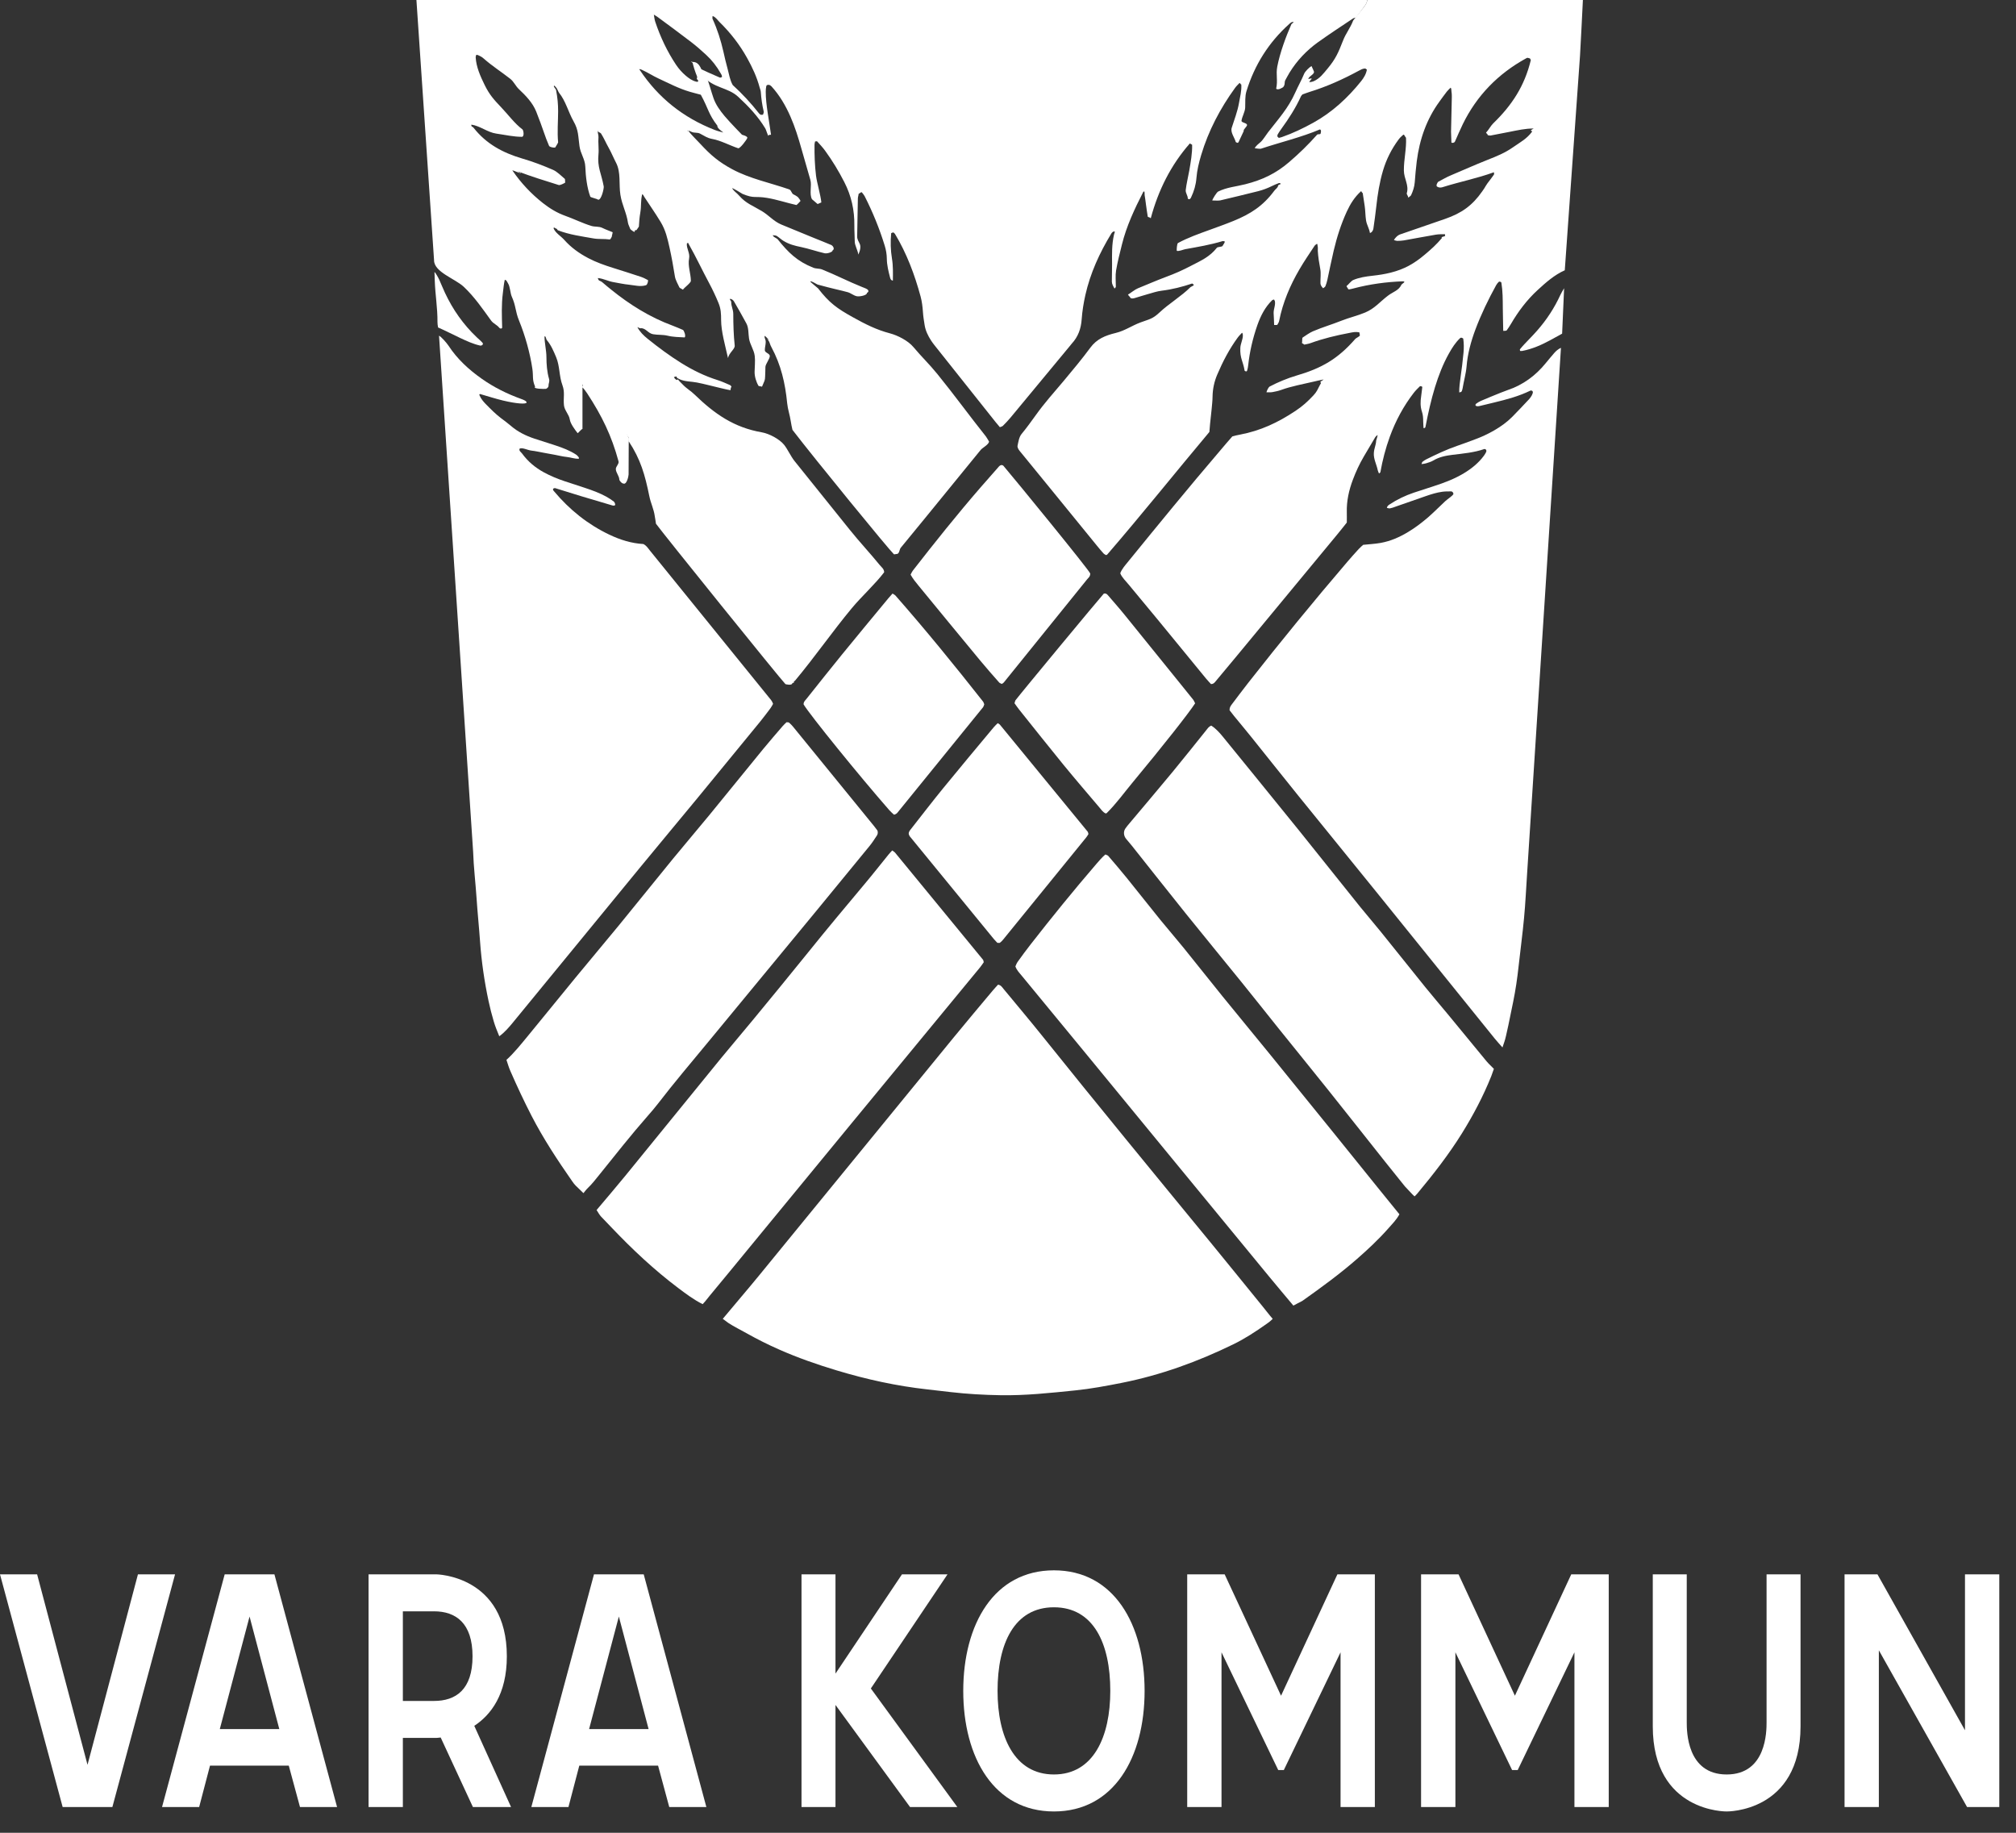 <svg width="66" height="60" viewBox="0 0 66 60" fill="none" xmlns="http://www.w3.org/2000/svg">
<rect x="0" y="0" width="66" height="60" fill="#333333" stroke="none"/>
<path d="M2.051 59.157L0 51.539H1.215L2.865 57.775L4.516 51.539H5.731L3.679 59.157H2.051Z" fill="white"/>
<path d="M7.196 56.605H9.144L8.17 52.921L7.196 56.605ZM8.984 51.539L11.035 59.157H9.821L9.454 57.802H6.875L6.52 59.157H5.305L7.356 51.539H8.984Z" fill="white"/>
<path d="M14.209 55.684C14.92 55.684 15.47 55.316 15.47 54.223C15.47 53.132 14.92 52.75 14.209 52.75H13.189V55.684H14.209ZM15.482 59.157L14.427 56.881C14.335 56.894 14.278 56.894 14.278 56.894H13.189V59.157H12.066V51.539H14.278C14.278 51.539 16.593 51.566 16.593 54.223C16.593 55.473 16.066 56.144 15.527 56.499L16.731 59.157H15.482Z" fill="white"/>
<path d="M19.286 56.605H21.234L20.26 52.921L19.286 56.605ZM21.074 51.539L23.125 59.157H21.91L21.544 57.802H18.965L18.61 59.157H17.395L19.446 51.539H21.074Z" fill="white"/>
<path d="M29.793 59.157L27.352 55.815V59.157H26.24V51.539H27.352V54.789L29.529 51.539H31.02L28.51 55.276L31.341 59.157H29.793Z" fill="white"/>
<path d="M32.658 55.355C32.658 56.855 33.209 58.091 34.504 58.091C35.799 58.091 36.349 56.855 36.349 55.355C36.349 53.802 35.799 52.618 34.504 52.618C33.209 52.618 32.658 53.802 32.658 55.355ZM37.472 55.355C37.472 57.539 36.463 59.302 34.504 59.302C32.544 59.302 31.535 57.539 31.535 55.355C31.535 53.171 32.544 51.408 34.504 51.408C36.463 51.408 37.472 53.171 37.472 55.355Z" fill="white"/>
<path d="M41.847 57.946L39.99 54.092V59.157H38.867V51.539H40.093L41.939 55.513L43.784 51.539H45.01V59.157H43.887V54.092L42.03 57.946H41.847Z" fill="white"/>
<path d="M49.503 57.946L47.647 54.092V59.157H46.523V51.539H47.75L49.595 55.513L51.44 51.539H52.667V59.157H51.544V54.092L49.687 57.946H49.503Z" fill="white"/>
<path d="M54.109 56.513V51.54H55.221V56.381C55.221 56.67 55.221 58.091 56.528 58.091C57.834 58.091 57.834 56.67 57.834 56.381V51.54H58.946V56.513C58.946 59.341 56.528 59.302 56.528 59.302C56.528 59.302 54.109 59.341 54.109 56.513Z" fill="white"/>
<path d="M64.33 51.539H65.453V59.157H64.398L61.51 54.026V59.157H60.387V51.539H61.464L64.33 56.644V51.539Z" fill="white"/>
<path fill-rule="evenodd" clip-rule="evenodd" d="M22.943 3.101C22.799 3.061 22.717 3.044 22.589 3.006C22.212 2.895 21.91 2.732 21.555 2.568C21.378 2.487 21.207 2.373 21.029 2.293C21.013 2.286 20.959 2.257 20.93 2.265C20.939 2.298 20.93 2.265 20.947 2.293C21.552 3.204 22.371 3.853 23.393 4.252C23.483 4.288 23.578 4.31 23.672 4.337C23.712 4.349 23.459 4.198 23.488 4.118C23.19 3.734 23.192 3.553 22.943 3.101ZM13.633 0C16.132 0 18.632 0 21.131 0C21.167 0.101 21.22 0.164 21.285 0.249C21.327 0.306 21.361 0.368 21.399 0.428C21.416 0.523 21.421 0.623 21.452 0.714C21.619 1.211 21.841 1.683 22.133 2.121C22.222 2.253 22.327 2.372 22.448 2.475C22.55 2.562 22.66 2.641 22.794 2.674C22.918 2.706 22.826 2.568 22.809 2.597C22.822 2.531 22.833 2.528 22.809 2.474C22.78 2.407 22.672 2.106 22.677 2.029C22.926 2.015 22.983 2.36 23.029 2.445C23.109 2.495 23.137 2.533 23.154 2.578C23.238 2.806 23.277 2.975 23.356 3.205C23.432 3.428 23.569 3.615 23.718 3.795C23.906 4.019 24.293 4.412 24.293 4.412C24.293 4.412 24.483 4.458 24.465 4.517C24.447 4.576 24.215 4.884 24.163 4.852C23.896 4.764 23.596 4.599 23.318 4.549C23.147 4.518 23.071 4.452 22.918 4.374C22.831 4.33 22.74 4.358 22.65 4.321C22.605 4.302 22.579 4.284 22.531 4.279C22.499 4.276 22.539 4.266 22.499 4.276C22.513 4.318 22.511 4.253 22.531 4.279C22.651 4.433 22.792 4.564 22.924 4.707C23.266 5.077 23.531 5.304 23.977 5.543C24.548 5.85 25.221 5.986 25.834 6.199C25.915 6.227 25.907 6.339 25.987 6.369C26.021 6.382 26.093 6.428 26.121 6.451C26.133 6.46 26.206 6.56 26.207 6.579C26.207 6.583 26.083 6.714 26.073 6.712C25.752 6.64 25.443 6.534 25.116 6.479C24.694 6.409 24.707 6.511 24.309 6.348C24.296 6.343 23.992 6.149 23.967 6.161C24.049 6.287 24.106 6.298 24.201 6.408C24.419 6.66 24.659 6.74 24.944 6.912C25.174 7.051 25.327 7.244 25.575 7.349C25.924 7.497 26.289 7.639 26.638 7.786C26.829 7.867 27.032 7.94 27.222 8.024C27.254 8.038 27.346 8.147 27.257 8.198C27.263 8.25 27.083 8.311 26.992 8.29C26.742 8.233 26.487 8.143 26.236 8.09C26.005 8.042 25.842 8.002 25.642 7.881C25.58 7.844 25.486 7.756 25.422 7.72C25.405 7.71 25.325 7.7 25.302 7.701C25.283 7.702 25.302 7.701 25.315 7.729C25.329 7.762 25.439 7.806 25.46 7.834C25.807 8.269 26.1 8.556 26.628 8.765C26.719 8.801 26.825 8.786 26.915 8.822C27.347 8.994 27.786 9.221 28.217 9.393C28.262 9.411 28.349 9.442 28.39 9.469C28.403 9.477 28.478 9.538 28.382 9.59C28.392 9.666 28.141 9.719 28.045 9.697C27.938 9.672 27.854 9.593 27.748 9.564C27.505 9.497 27.279 9.457 26.769 9.316C26.736 9.308 26.544 9.176 26.527 9.218C26.536 9.241 26.767 9.422 26.782 9.44C27.15 9.916 27.396 10.094 27.93 10.39C28.327 10.611 28.696 10.798 29.136 10.913C29.394 10.981 29.731 11.156 29.902 11.36C30.176 11.687 30.418 11.913 30.687 12.244C31.233 12.915 31.736 13.611 32.276 14.287C32.297 14.314 32.369 14.434 32.381 14.459C32.354 14.567 32.166 14.655 32.105 14.73C31.497 15.477 30.887 16.224 30.278 16.97C30.015 17.291 29.753 17.611 29.489 17.932C29.443 17.988 29.45 18.108 29.375 18.134C29.364 18.129 29.274 18.154 29.266 18.146C29.097 17.988 26.696 15.052 25.944 14.073C25.925 13.987 25.902 13.891 25.887 13.784C25.857 13.579 25.792 13.409 25.771 13.204C25.706 12.539 25.569 11.948 25.255 11.365C25.18 11.227 25.214 11.186 25.092 11.079C25.269 11.226 25.064 10.996 25.03 10.996C25.027 11.093 25.069 11.103 25.068 11.198C25.067 11.296 25.039 11.367 25.039 11.465C25.039 11.55 25.202 11.57 25.202 11.655C25.202 11.752 25.058 11.919 25.058 12.016C25.058 12.113 25.052 12.223 25.049 12.32C25.044 12.469 25.03 12.455 24.947 12.659C24.927 12.649 24.839 12.642 24.834 12.634C24.755 12.503 24.703 12.326 24.704 12.177C24.706 12.008 24.729 11.823 24.709 11.655C24.685 11.45 24.555 11.288 24.522 11.084C24.495 10.914 24.515 10.729 24.431 10.581C24.283 10.315 24.185 10.13 24.03 9.868C24.005 9.826 23.956 9.788 23.905 9.782C23.87 9.8 23.939 9.847 23.939 9.887C23.938 10.033 24.005 10.131 24.006 10.276C24.007 10.617 24.016 10.973 24.053 11.312C24.066 11.428 23.87 11.543 23.833 11.721C23.739 11.297 23.61 10.858 23.608 10.481C23.607 10.258 23.602 10.11 23.517 9.906C23.434 9.704 23.329 9.48 23.226 9.288C22.989 8.848 22.797 8.43 22.55 7.995C22.532 7.964 22.534 7.93 22.487 7.97C22.469 8.139 22.595 8.284 22.56 8.461C22.512 8.703 22.615 8.95 22.618 9.193C22.618 9.263 22.399 9.416 22.359 9.483C22.341 9.469 22.253 9.429 22.244 9.412C22.197 9.312 22.113 9.164 22.096 9.055C22.044 8.731 21.99 8.426 21.919 8.105C21.852 7.804 21.79 7.535 21.632 7.273C21.436 6.95 21.299 6.763 21.093 6.446C21.076 6.421 21.065 6.378 21.024 6.356C20.967 6.603 21.002 6.725 20.962 6.964C20.935 7.119 20.925 7.258 20.916 7.415C20.916 7.427 20.85 7.508 20.847 7.52C20.84 7.545 20.77 7.529 20.78 7.558C20.81 7.653 20.639 7.509 20.636 7.501C20.622 7.455 20.566 7.349 20.56 7.301C20.51 6.953 20.367 6.727 20.311 6.379C20.255 6.031 20.334 5.642 20.167 5.325C20.077 5.152 20.023 5.01 19.928 4.84C19.838 4.681 19.776 4.529 19.679 4.374C19.661 4.345 19.593 4.325 19.567 4.3C19.549 4.326 19.576 4.235 19.571 4.256C19.553 4.326 19.599 4.416 19.593 4.488C19.577 4.658 19.61 4.88 19.593 5.049C19.549 5.477 19.69 5.684 19.765 6.104C19.776 6.163 19.689 6.558 19.58 6.538C19.557 6.509 19.335 6.466 19.325 6.437C19.215 6.139 19.175 5.776 19.162 5.458C19.152 5.202 19.005 5.037 18.971 4.783C18.925 4.451 18.943 4.263 18.779 3.975C18.604 3.667 18.523 3.309 18.3 3.034C18.278 3.006 18.234 2.885 18.205 2.863C18.174 2.84 18.161 2.781 18.131 2.819C18.131 2.852 18.198 2.914 18.205 2.949C18.251 3.189 18.272 3.399 18.272 3.642C18.271 3.983 18.239 4.319 18.272 4.659C18.274 4.677 18.185 4.812 18.176 4.83C18.109 4.841 17.992 4.812 17.975 4.774C17.834 4.455 17.786 4.235 17.554 3.652C17.438 3.363 17.214 3.132 16.989 2.92C16.874 2.811 16.827 2.676 16.702 2.578C16.404 2.345 16.116 2.164 15.831 1.913C15.788 1.874 15.733 1.841 15.678 1.817C15.653 1.807 15.595 1.778 15.588 1.807C15.583 1.831 15.571 1.854 15.573 1.878C15.591 2.195 15.727 2.498 15.869 2.787C16.021 3.096 16.167 3.261 16.405 3.51C16.625 3.739 16.849 4.047 17.105 4.237C17.136 4.261 17.173 4.463 17.091 4.479C16.809 4.479 16.539 4.415 16.249 4.374C15.959 4.333 15.722 4.122 15.432 4.08C15.421 4.158 15.469 4.137 15.505 4.184C15.914 4.706 16.456 5.002 17.104 5.192C17.456 5.295 17.773 5.416 18.109 5.562C18.243 5.621 18.378 5.761 18.492 5.857C18.503 5.866 18.498 5.962 18.502 5.98C18.452 6.009 18.336 6.071 18.291 6.057C17.836 5.915 17.4 5.78 16.953 5.611C16.898 5.591 17.064 5.663 17.004 5.659C16.977 5.658 17.045 5.642 17.056 5.667C17.071 5.7 16.756 5.552 16.776 5.581C17.053 5.987 17.386 6.342 17.773 6.647C17.995 6.821 18.234 6.969 18.502 7.064C18.789 7.166 19.071 7.308 19.363 7.397C19.48 7.432 19.609 7.406 19.72 7.461C19.828 7.515 19.944 7.554 20.056 7.602C20.064 7.605 20.025 7.736 20.03 7.747C20.009 7.782 19.988 7.843 19.956 7.839C19.787 7.814 19.595 7.836 19.427 7.805C19.03 7.734 18.645 7.685 18.265 7.539C18.243 7.531 18.239 7.484 18.217 7.488C18.198 7.492 18.135 7.419 18.121 7.47C18.182 7.628 18.359 7.725 18.473 7.853C18.694 8.102 18.961 8.294 19.256 8.449C19.516 8.586 19.792 8.683 20.073 8.771C20.376 8.866 20.679 8.962 20.98 9.062C21.061 9.089 21.137 9.129 21.211 9.169C21.225 9.176 21.208 9.302 21.153 9.336C20.965 9.397 20.776 9.339 20.598 9.321C20.416 9.303 20.262 9.267 20.081 9.236C19.904 9.205 19.765 9.122 19.571 9.102C19.603 9.22 19.64 9.172 19.722 9.244C19.814 9.325 19.909 9.401 20.004 9.478C20.615 9.973 21.276 10.386 22.018 10.66C22.133 10.702 22.244 10.753 22.357 10.8C22.392 10.814 22.461 10.995 22.416 11.046C22.255 11.038 22.029 11.033 21.861 10.991C21.695 10.951 21.551 10.97 21.383 10.942C21.216 10.914 21.153 10.747 20.981 10.742C20.976 10.772 20.86 10.697 20.868 10.712C20.949 10.865 21.07 10.985 21.205 11.093C21.557 11.376 21.919 11.645 22.304 11.885C22.679 12.118 23.072 12.312 23.495 12.444C23.634 12.488 23.768 12.55 23.902 12.608C23.921 12.616 23.97 12.671 23.931 12.685C23.922 12.691 23.921 12.774 23.913 12.773C23.793 12.755 23.668 12.721 23.549 12.694C23.311 12.64 23.058 12.569 22.819 12.523C22.625 12.485 22.433 12.497 22.254 12.418C22.198 12.394 22.143 12.342 22.176 12.393C22.227 12.468 22.107 12.452 22.062 12.342C22.048 12.355 22.143 12.312 22.148 12.329C22.18 12.436 22.274 12.506 22.349 12.586C22.474 12.72 22.611 12.791 22.742 12.919C23.398 13.554 24.032 13.996 24.944 14.154C25.182 14.196 25.52 14.374 25.671 14.563C25.785 14.706 25.892 14.943 26.006 15.086C26.638 15.876 27.181 16.549 27.815 17.338C28.136 17.738 28.478 18.101 28.801 18.498C28.854 18.563 28.948 18.627 28.945 18.735C28.658 19.116 28.2 19.532 27.889 19.907C27.235 20.696 26.688 21.491 26.032 22.278C26.024 22.286 25.992 22.311 25.981 22.315C26.038 22.343 25.953 22.357 25.942 22.36C25.937 22.453 25.72 22.403 25.713 22.395C25.545 22.226 21.692 17.448 21.475 17.145C21.472 17.096 21.445 16.964 21.437 16.904C21.405 16.664 21.307 16.483 21.258 16.245C21.115 15.543 20.974 15.04 20.582 14.446C20.575 14.436 20.594 14.335 20.584 14.333C20.563 14.327 20.584 14.333 20.518 14.208C20.511 14.209 20.584 14.324 20.584 14.333C20.578 14.77 20.585 15.095 20.579 15.532C20.578 15.603 20.514 15.853 20.429 15.833C20.356 15.838 20.277 15.732 20.276 15.701C20.271 15.579 20.166 15.479 20.161 15.358C20.157 15.274 20.272 15.186 20.25 15.105C20.022 14.262 19.705 13.615 19.229 12.887C19.196 12.837 19.115 12.723 19.069 12.684C19.058 12.675 19.103 12.584 19.069 12.589C19.069 13.072 19.069 13.559 19.069 14.043C19.037 14.043 18.918 14.19 18.91 14.18C18.825 14.072 18.674 13.87 18.655 13.736C18.63 13.568 18.48 13.437 18.463 13.267C18.437 13.012 18.501 12.848 18.412 12.608C18.302 12.312 18.33 11.988 18.208 11.696C18.128 11.504 18.039 11.292 17.902 11.134C17.877 11.106 17.869 10.985 17.826 11.015C17.826 11.227 17.889 11.474 17.889 11.693C17.889 11.923 17.909 12.178 17.975 12.406C18.001 12.497 17.954 12.546 17.956 12.643C17.956 12.663 17.933 12.7 17.879 12.729C17.812 12.738 17.432 12.732 17.519 12.659C17.416 12.422 17.466 12.329 17.429 12.076C17.356 11.57 17.191 10.98 16.996 10.505C16.862 10.178 16.898 10.028 16.753 9.706C16.708 9.607 16.697 9.38 16.638 9.288C16.618 9.256 16.572 9.143 16.524 9.165C16.495 9.286 16.48 9.461 16.463 9.592C16.413 9.979 16.43 10.344 16.44 10.729C16.412 10.783 16.356 10.743 16.348 10.733C16.265 10.627 16.155 10.6 16.076 10.492C15.797 10.106 15.531 9.717 15.183 9.389C14.899 9.122 14.203 8.906 14.21 8.515" fill="white"/>
<path fill-rule="evenodd" clip-rule="evenodd" d="M44.749 2.278C44.723 2.262 44.704 2.241 44.685 2.242C44.611 2.246 44.547 2.282 44.482 2.317C43.967 2.596 43.435 2.836 42.874 3.009C42.793 3.034 42.713 3.066 42.64 3.092C42.619 3.117 42.599 3.133 42.59 3.155C42.419 3.533 42.195 3.879 41.952 4.214C41.909 4.272 41.869 4.334 41.832 4.396C41.82 4.415 41.814 4.444 41.819 4.464C41.824 4.482 41.848 4.495 41.866 4.514C41.899 4.505 41.934 4.499 41.968 4.487C42.326 4.362 42.666 4.199 42.997 4.016C43.614 3.674 44.12 3.206 44.558 2.661C44.65 2.546 44.725 2.423 44.749 2.278ZM51.228 8.848C50.888 9 50.613 9.243 50.344 9.491C49.99 9.815 49.705 10.194 49.464 10.607C49.421 10.68 49.373 10.751 49.323 10.819C49.316 10.829 49.242 10.832 49.213 10.832C49.21 10.588 49.2 10.329 49.199 10.086C49.197 9.805 49.198 9.534 49.153 9.258C49.151 9.248 49.143 9.233 49.135 9.23C49.114 9.224 49.081 9.213 49.071 9.223C49.036 9.256 49.005 9.294 48.982 9.335C48.723 9.805 48.49 10.287 48.301 10.79C48.156 11.179 48.047 11.579 48.013 11.992C47.992 12.236 47.923 12.468 47.884 12.707C47.878 12.742 47.865 12.791 47.846 12.821C47.839 12.832 47.804 12.84 47.772 12.847C47.77 12.684 47.794 12.506 47.816 12.35C47.854 12.085 47.887 11.819 47.912 11.553C47.927 11.396 47.926 11.237 47.904 11.085C47.868 11.057 47.83 11.041 47.801 11.069C47.649 11.213 47.538 11.388 47.437 11.569C47.239 11.921 47.095 12.296 46.977 12.68C46.849 13.099 46.755 13.526 46.671 13.956C46.665 13.986 46.661 14.02 46.604 14.015C46.6 13.944 46.594 13.872 46.593 13.799C46.592 13.689 46.587 13.581 46.551 13.475C46.495 13.31 46.5 13.14 46.526 12.97C46.54 12.874 46.551 12.778 46.562 12.682C46.564 12.672 46.556 12.653 46.549 12.652C46.527 12.646 46.494 12.636 46.484 12.646C46.415 12.714 46.344 12.783 46.285 12.859C45.947 13.296 45.689 13.778 45.5 14.296C45.362 14.674 45.262 15.062 45.191 15.458C45.189 15.472 45.166 15.482 45.146 15.501C45.131 15.462 45.113 15.431 45.106 15.398C45.067 15.204 44.963 15.023 44.977 14.829C44.989 14.659 45.044 14.59 45.054 14.42C45.054 14.402 45.109 14.269 45.096 14.24C45.068 14.268 45.038 14.288 45.021 14.316C44.896 14.524 44.773 14.735 44.649 14.945C44.507 15.187 44.389 15.441 44.291 15.703C44.161 16.048 44.082 16.402 44.092 16.772C44.095 16.881 44.092 16.991 44.092 17.107C43.987 17.239 43.882 17.373 43.773 17.504C42.662 18.848 41.55 20.192 40.438 21.536C40.22 21.799 40 22.061 39.782 22.323C39.75 22.362 39.715 22.394 39.646 22.395C39.597 22.34 39.537 22.28 39.484 22.215C38.95 21.564 38.417 20.913 37.883 20.262C37.572 19.885 37.259 19.511 36.949 19.135C36.864 19.032 36.726 18.9 36.675 18.767C36.726 18.629 36.827 18.518 36.917 18.406C37.918 17.176 38.905 15.968 39.936 14.762C40.054 14.624 40.227 14.416 40.344 14.287C40.428 14.262 40.515 14.243 40.587 14.23C41.271 14.101 41.837 13.833 42.412 13.451C42.646 13.295 42.806 13.15 42.999 12.944C43.116 12.819 43.136 12.747 43.216 12.596C43.238 12.553 43.257 12.56 43.229 12.507C43.197 12.504 43.36 12.418 43.326 12.424C43.218 12.444 43.11 12.469 43.004 12.494C42.647 12.579 42.285 12.641 41.938 12.767C41.847 12.8 41.75 12.819 41.654 12.837C41.609 12.846 41.51 12.844 41.461 12.842C41.478 12.777 41.529 12.674 41.569 12.653C41.83 12.515 42.155 12.38 42.438 12.297C43.272 12.055 43.805 11.745 44.371 11.094C44.395 11.067 44.503 11.018 44.518 10.986C44.526 10.968 44.503 10.913 44.501 10.879C44.357 10.856 44.299 10.876 44.156 10.903C43.735 10.983 43.32 11.082 42.916 11.229C42.849 11.254 42.776 11.266 42.704 11.281C42.696 11.283 42.681 11.271 42.675 11.262C42.669 11.254 42.618 11.235 42.623 11.227C42.639 11.196 42.621 11.067 42.648 11.049C42.739 10.989 42.88 10.889 42.98 10.847C43.294 10.712 43.6 10.625 43.918 10.498C44.167 10.399 44.442 10.336 44.69 10.232C45.007 10.099 45.164 9.89 45.437 9.681C45.594 9.56 45.796 9.509 45.877 9.326C45.89 9.295 45.973 9.258 45.978 9.225C45.961 9.218 45.949 9.209 45.939 9.209C45.387 9.228 44.843 9.302 44.309 9.443C44.263 9.456 44.215 9.466 44.167 9.474C44.157 9.476 44.135 9.467 44.135 9.461C44.133 9.442 44.073 9.372 44.084 9.364C44.142 9.32 44.235 9.195 44.301 9.168C44.492 9.085 44.716 9.051 44.926 9.028C45.132 9.005 45.325 8.977 45.526 8.926C45.973 8.814 46.293 8.633 46.643 8.337C46.867 8.148 47.022 8.011 47.211 7.786C47.14 7.759 47.311 7.742 47.314 7.72C47.295 7.709 47.319 7.667 47.3 7.667C47.202 7.669 47.103 7.666 47.007 7.682C46.657 7.741 46.309 7.808 45.96 7.87C45.888 7.882 45.814 7.884 45.741 7.886C45.725 7.886 45.65 7.868 45.635 7.856C45.676 7.784 45.758 7.702 45.826 7.678C46.311 7.51 46.828 7.334 47.313 7.165C47.85 6.978 48.201 6.73 48.525 6.265C48.651 6.086 48.575 6.181 48.698 5.999C48.709 5.982 48.916 5.722 48.921 5.689C48.884 5.689 48.933 5.63 48.902 5.641C48.362 5.838 47.796 5.949 47.248 6.121C47.191 6.14 47.129 6.154 47.062 6.116C46.987 6.094 47.063 5.962 47.09 5.948C47.219 5.88 47.363 5.796 47.498 5.74C47.904 5.57 48.276 5.401 48.685 5.239C48.993 5.117 49.262 5.011 49.533 4.821C49.775 4.652 49.985 4.546 50.159 4.308C50.169 4.294 50.079 4.273 50.14 4.251C50.138 4.243 50.219 4.208 50.208 4.208C49.937 4.204 49.674 4.267 49.411 4.318C49.207 4.357 49.003 4.399 48.799 4.437C48.77 4.442 48.736 4.429 48.703 4.424C48.715 4.392 48.638 4.354 48.653 4.339C48.73 4.261 48.804 4.118 48.883 4.041C49.506 3.438 49.91 2.81 50.114 1.976C50.122 1.944 50.093 1.944 50.089 1.913C50.001 1.894 50.02 1.878 49.958 1.912C49.043 2.416 48.346 3.129 47.888 4.067C47.797 4.253 47.718 4.444 47.633 4.633C47.617 4.67 47.555 4.691 47.517 4.668C47.517 4.548 47.503 4.429 47.504 4.308C47.509 3.918 47.526 3.556 47.53 3.167C47.53 3.095 47.528 3.055 47.517 2.983C47.515 2.968 47.518 2.889 47.49 2.871C47.45 2.912 47.403 2.951 47.366 2.999C47.284 3.104 47.206 3.214 47.127 3.322C46.7 3.907 46.473 4.568 46.382 5.279C46.353 5.508 46.334 5.739 46.316 5.969C46.304 6.117 46.259 6.255 46.197 6.388C46.184 6.417 46.146 6.435 46.103 6.472C46.102 6.407 46.043 6.365 46.056 6.322C46.134 6.061 45.961 5.849 45.96 5.581C45.958 5.215 46.05 4.862 46.03 4.51C45.981 4.457 45.973 4.383 45.933 4.417C45.877 4.463 45.825 4.515 45.782 4.574C45.556 4.88 45.386 5.216 45.278 5.581C45.163 5.968 45.1 6.363 45.057 6.762C45.03 7.004 44.997 7.245 44.962 7.485C44.956 7.53 44.92 7.611 44.849 7.628C44.826 7.477 44.746 7.367 44.722 7.216C44.698 7.072 44.7 6.885 44.677 6.741C44.654 6.587 44.633 6.466 44.613 6.322C44.563 6.289 44.576 6.243 44.55 6.267C44.348 6.451 44.206 6.677 44.093 6.923C43.904 7.333 43.768 7.762 43.664 8.2C43.588 8.519 43.525 8.842 43.455 9.162C43.439 9.233 43.419 9.303 43.391 9.37C43.379 9.398 43.342 9.415 43.316 9.437C43.263 9.38 43.23 9.33 43.229 9.272C43.225 9.114 43.252 8.953 43.222 8.8C43.185 8.607 43.154 8.408 43.142 8.214C43.139 8.154 43.152 8.114 43.136 8.055C43.131 8.037 43.138 8 43.116 7.98C43.09 8.001 43.055 8.018 43.036 8.047C42.869 8.301 42.696 8.552 42.543 8.815C42.234 9.344 41.996 9.902 41.877 10.506C41.869 10.551 41.839 10.593 41.816 10.635C41.812 10.641 41.733 10.637 41.713 10.64C41.713 10.507 41.699 10.382 41.696 10.25C41.693 10.107 41.768 9.982 41.734 9.844C41.713 9.837 41.72 9.803 41.709 9.806C41.687 9.811 41.661 9.816 41.646 9.83C41.413 10.058 41.272 10.34 41.165 10.64C41.016 11.066 40.913 11.504 40.864 11.953C40.857 12.012 40.848 12.073 40.829 12.13C40.814 12.176 40.777 12.158 40.747 12.138C40.698 11.828 40.589 11.732 40.606 11.387C40.612 11.254 40.687 11.12 40.689 10.986C40.689 10.974 40.69 10.913 40.662 10.893C40.615 10.945 40.562 10.994 40.52 11.052C40.245 11.427 40.031 11.838 39.85 12.264C39.754 12.489 39.702 12.726 39.697 12.973C39.696 13.119 39.678 13.264 39.665 13.41C39.65 13.567 39.631 13.724 39.615 13.881C39.607 13.965 39.601 14.05 39.593 14.141C38.472 15.476 37.385 16.838 36.245 18.158C36.238 18.166 36.222 18.166 36.204 18.171C36.178 18.154 36.145 18.138 36.122 18.112C36.049 18.031 35.978 17.946 35.909 17.861C35.424 17.266 34.939 16.669 34.453 16.074C34.114 15.658 33.773 15.243 33.435 14.827C33.382 14.761 33.317 14.701 33.31 14.606C33.338 14.473 33.359 14.309 33.446 14.205C33.587 14.037 33.778 13.775 33.905 13.597C34.211 13.17 34.487 12.871 34.824 12.469C35.09 12.151 35.448 11.721 35.692 11.387C35.906 11.095 36.183 10.983 36.534 10.898C36.83 10.825 37.052 10.662 37.339 10.555C37.638 10.444 37.73 10.446 37.964 10.226C38.257 9.949 38.689 9.688 38.972 9.402C38.986 9.388 39.089 9.348 39.083 9.328C39.079 9.311 39.052 9.299 39.03 9.281C38.709 9.389 38.379 9.474 38.037 9.516C37.881 9.534 37.728 9.587 37.575 9.63C37.434 9.669 37.294 9.715 37.154 9.756C37.107 9.769 37.058 9.781 37.009 9.756C37.017 9.738 36.916 9.651 36.93 9.643C37.014 9.594 37.159 9.476 37.249 9.44C37.555 9.316 37.846 9.188 38.155 9.072C38.488 8.948 38.695 8.856 39.01 8.692C39.342 8.521 39.61 8.401 39.84 8.109C39.863 8.081 40.001 8.084 40.022 8.054C40.045 8.02 40.117 7.909 40.094 7.904C40.071 7.899 40.044 7.888 40.023 7.894C39.625 8.015 39.215 8.083 38.806 8.157C38.734 8.17 38.598 8.234 38.525 8.211C38.518 8.169 38.533 7.974 38.564 7.957C38.887 7.781 39.253 7.652 39.598 7.527C39.861 7.43 40.116 7.341 40.376 7.235C40.946 7.003 41.353 6.738 41.716 6.247C41.767 6.178 41.833 6.156 41.844 6.069C41.845 6.059 41.942 6.021 41.935 6.017C41.916 6.005 41.889 5.987 41.873 5.992C41.793 6.022 41.714 6.054 41.638 6.092C41.495 6.162 41.346 6.219 41.192 6.258C40.777 6.363 40.361 6.462 39.945 6.561C39.9 6.572 39.737 6.563 39.687 6.563C39.703 6.499 39.836 6.293 39.878 6.272C40.164 6.129 40.463 6.11 40.772 6.031C41.326 5.89 41.766 5.682 42.201 5.309C42.545 5.013 42.82 4.746 43.12 4.409C43.143 4.383 43.223 4.409 43.233 4.375C43.246 4.331 43.265 4.252 43.211 4.237C42.593 4.498 41.925 4.654 41.276 4.87C41.258 4.876 41.1 4.858 41.078 4.853C41.108 4.779 41.215 4.698 41.27 4.65C41.352 4.577 41.446 4.418 41.512 4.333C41.856 3.889 42.176 3.543 42.405 3.028C42.499 2.817 42.611 2.62 42.699 2.407C42.723 2.349 42.87 2.186 42.941 2.166C42.947 2.201 43.029 2.339 43.018 2.369C42.985 2.46 42.867 2.488 42.831 2.579C42.818 2.611 43.056 2.49 42.867 2.667C42.862 2.703 43.004 2.483 42.867 2.667C42.838 2.706 42.962 2.679 43.005 2.66C43.212 2.568 43.323 2.411 43.465 2.242C43.725 1.93 43.816 1.72 43.963 1.342C44.063 1.081 44.201 0.932 44.301 0.67C44.388 0.555 44.567 0.342 44.655 0.226C44.706 0.158 44.752 0.087 44.764 -2.28882e-05C47.116 -2.28882e-05 49.468 -2.28882e-05 51.821 -2.28882e-05C51.79 0.606 51.762 1.213 51.727 1.818M51.477 5.671C51.475 5.695 51.473 5.719 51.471 5.744L51.477 5.671Z" fill="white"/>
<path fill-rule="evenodd" clip-rule="evenodd" d="M23.328 0.523C23.328 0.559 23.317 0.596 23.329 0.622C23.487 0.966 23.599 1.323 23.683 1.691C23.726 1.88 23.768 2.069 23.821 2.256C23.869 2.43 23.892 2.613 23.988 2.784C24.297 3.065 24.586 3.377 24.849 3.712C24.864 3.731 24.884 3.749 24.906 3.756C24.926 3.763 24.951 3.755 24.979 3.754C24.988 3.72 25.01 3.683 25.003 3.652C24.952 3.44 24.922 3.225 24.907 3.007C24.904 2.96 24.883 2.914 24.87 2.867C24.779 2.525 24.631 2.206 24.459 1.898C24.215 1.461 23.917 1.076 23.558 0.724C23.489 0.657 23.434 0.56 23.328 0.523ZM44.763 4.00543e-05C44.752 0.087 44.706 0.158 44.655 0.226C44.567 0.342 44.48 0.458 44.393 0.574C44.358 0.585 44.319 0.588 44.29 0.608C43.904 0.867 43.515 1.119 43.138 1.39C42.769 1.657 42.459 1.985 42.219 2.374C42.169 2.457 42.123 2.543 42.077 2.628C42.042 2.693 42.081 2.776 42.005 2.856C41.986 2.866 41.946 2.892 41.901 2.91C41.861 2.927 41.794 2.931 41.78 2.901C41.84 2.624 41.764 2.446 41.817 2.172C41.903 1.73 42.095 1.205 42.278 0.791C42.281 0.785 42.322 0.758 42.355 0.724C42.286 0.705 42.244 0.753 42.2 0.792C41.531 1.394 41.071 2.129 40.807 2.985C40.753 3.158 40.773 3.337 40.765 3.522C40.759 3.667 40.665 3.809 40.644 3.953C40.635 4.013 40.8 4.019 40.823 4.079C40.851 4.132 40.69 4.236 40.718 4.289C40.658 4.418 40.602 4.539 40.545 4.659C40.54 4.668 40.524 4.671 40.513 4.677C40.494 4.667 40.461 4.661 40.456 4.647C40.412 4.492 40.276 4.335 40.325 4.181C40.407 3.925 40.516 3.641 40.561 3.378C40.598 3.164 40.651 2.982 40.638 2.768C40.604 2.754 40.61 2.727 40.581 2.715C40.534 2.766 40.478 2.815 40.436 2.874C39.947 3.55 39.562 4.278 39.323 5.079C39.25 5.324 39.189 5.571 39.169 5.827C39.152 6.047 39.091 6.258 38.996 6.457C38.978 6.492 38.959 6.548 38.886 6.505C38.891 6.401 38.806 6.323 38.819 6.215C38.843 6.009 38.898 5.791 38.934 5.587C38.982 5.31 39.035 5.013 39.028 4.739C39.001 4.723 38.981 4.712 38.953 4.696C38.332 5.404 37.922 6.222 37.673 7.148C37.641 7.102 37.579 7.116 37.575 7.089C37.555 6.957 37.533 6.829 37.517 6.696C37.503 6.576 37.491 6.506 37.473 6.386C37.471 6.374 37.477 6.275 37.458 6.265C37.447 6.272 37.431 6.275 37.427 6.285C37.144 6.838 36.88 7.398 36.73 8.005C36.66 8.287 36.586 8.57 36.538 8.857C36.511 9.023 36.531 9.196 36.53 9.366C36.53 9.378 36.532 9.393 36.526 9.402C36.516 9.418 36.501 9.431 36.487 9.446C36.443 9.365 36.401 9.302 36.4 9.218C36.399 9.024 36.409 8.842 36.407 8.648C36.404 8.32 36.396 8.002 36.471 7.678C36.474 7.663 36.503 7.594 36.494 7.577C36.434 7.572 36.404 7.612 36.378 7.653C35.996 8.281 35.694 8.943 35.532 9.662C35.474 9.922 35.431 10.187 35.412 10.454C35.392 10.753 35.297 11.025 35.088 11.249C35.063 11.276 35.042 11.306 35.019 11.334C34.373 12.114 33.728 12.893 33.082 13.672C33.004 13.765 32.919 13.854 32.833 13.94C32.81 13.963 32.771 13.969 32.734 13.985C32.684 13.925 32.636 13.871 32.591 13.814C31.923 12.974 31.255 12.134 30.588 11.295C30.55 11.247 30.514 11.197 30.481 11.147C30.381 10.992 30.301 10.828 30.271 10.645C30.248 10.501 30.224 10.357 30.215 10.212C30.203 10.041 30.183 9.872 30.139 9.708C29.944 8.99 29.685 8.297 29.299 7.656C29.286 7.636 29.263 7.623 29.245 7.607C29.224 7.615 29.202 7.622 29.176 7.631C29.149 7.909 29.155 8.188 29.201 8.465C29.241 8.705 29.234 8.944 29.231 9.187C29.162 9.176 29.147 9.12 29.137 9.079C29.086 8.879 29.035 8.679 29.033 8.47C29.031 8.323 29.007 8.18 28.963 8.039C28.791 7.48 28.571 6.941 28.305 6.419C28.283 6.377 28.249 6.34 28.219 6.302C28.198 6.275 28.177 6.308 28.108 6.349C28.108 6.403 28.086 6.436 28.085 6.496C28.077 6.909 28.07 7.322 28.062 7.736C28.06 7.834 28.103 7.891 28.146 7.983C28.186 8.069 28.164 8.198 28.101 8.334C28.072 8.164 27.984 8.04 27.983 7.904C27.982 7.733 27.968 7.56 27.97 7.39C27.977 6.88 27.872 6.412 27.641 5.961C27.458 5.603 27.25 5.259 27.013 4.934C26.934 4.826 26.842 4.728 26.752 4.629C26.743 4.619 26.711 4.63 26.684 4.631C26.678 4.664 26.666 4.698 26.666 4.733C26.662 5.073 26.674 5.413 26.715 5.752C26.741 5.969 26.871 6.409 26.889 6.627L26.767 6.68L26.583 6.522C26.487 6.351 26.584 6.072 26.529 5.886C26.43 5.55 26.334 5.212 26.239 4.875C26.137 4.513 26.027 4.155 25.875 3.811C25.718 3.454 25.523 3.12 25.259 2.83C25.236 2.804 25.202 2.789 25.189 2.78C25.128 2.769 25.093 2.785 25.086 2.823C25.074 2.881 25.069 2.942 25.069 3.002C25.066 3.415 25.189 4.004 25.242 4.412C25.195 4.411 25.157 4.415 25.153 4.448C25.132 4.419 25.076 4.24 25.057 4.209C24.819 3.812 24.505 3.481 24.166 3.168C23.823 2.85 23.369 2.901 22.989 2.473C22.943 2.389 22.716 2.072 22.633 2.024C22.639 1.956 22.807 2.198 22.839 2.213C22.96 2.268 23.081 2.325 23.202 2.38C23.323 2.435 23.445 2.489 23.568 2.54C23.585 2.547 23.612 2.53 23.634 2.524C23.645 2.473 23.613 2.435 23.591 2.396C23.465 2.173 23.309 1.972 23.121 1.799C22.962 1.651 22.797 1.506 22.624 1.374C22.259 1.093 21.887 0.821 21.516 0.547C21.468 0.511 21.412 0.486 21.36 0.456C21.322 0.397 21.288 0.334 21.245 0.277C21.181 0.192 21.128 0.101 21.092 4.00543e-05C28.982 4.00543e-05 36.873 4.00543e-05 44.763 4.00543e-05Z" fill="white"/>
<path fill-rule="evenodd" clip-rule="evenodd" d="M23.662 43.175C24.043 42.715 24.46 42.233 24.838 41.771C26.969 39.165 29.098 36.558 31.23 33.953C31.646 33.444 32.072 32.941 32.494 32.436C32.548 32.371 32.621 32.292 32.674 32.235C32.768 32.249 32.806 32.316 32.852 32.372C33.271 32.879 33.696 33.383 34.108 33.896C35.931 36.171 37.782 38.422 39.631 40.674C40.204 41.372 40.77 42.075 41.34 42.774C41.448 42.905 41.553 43.048 41.666 43.175C41.579 43.263 41.522 43.302 41.441 43.358C41.1 43.597 40.756 43.824 40.382 44.006C39.214 44.577 38 45.018 36.719 45.272C36.215 45.371 35.709 45.467 35.199 45.518C34.383 45.601 33.566 45.69 32.745 45.675C32.206 45.666 31.668 45.636 31.133 45.574C30.877 45.544 30.622 45.514 30.367 45.486C29.354 45.374 28.364 45.157 27.391 44.863C26.747 44.669 26.112 44.448 25.497 44.175C25.139 44.017 24.789 43.842 24.448 43.65C24.246 43.536 24.036 43.435 23.842 43.308C23.796 43.278 23.733 43.221 23.662 43.175Z" fill="white"/>
<path fill-rule="evenodd" clip-rule="evenodd" d="M49.995 28.592C49.962 29.077 49.941 29.563 49.895 30.047C49.846 30.579 49.773 31.109 49.715 31.641C49.673 32.028 49.617 32.413 49.539 32.794C49.447 33.246 49.304 33.967 49.25 34.107C49.237 34.15 49.191 34.287 49.188 34.29C49.107 34.199 49.009 34.092 48.933 33.998C47.638 32.395 46.345 30.79 45.049 29.187C44.198 28.134 43.342 27.086 42.491 26.033C41.978 25.398 41.471 24.757 40.959 24.12C40.776 23.892 40.587 23.668 40.402 23.441C40.348 23.376 40.298 23.308 40.254 23.252C40.25 23.171 40.283 23.119 40.319 23.07C40.503 22.827 40.685 22.582 40.873 22.343C41.928 21 43.008 19.678 44.119 18.381C44.239 18.242 44.36 18.105 44.484 17.971C44.533 17.917 44.59 17.872 44.628 17.836C44.832 17.815 45.016 17.806 45.196 17.774C45.525 17.716 45.826 17.582 46.11 17.409C46.341 17.27 46.554 17.106 46.758 16.931C46.85 16.851 46.938 16.766 47.027 16.682C47.125 16.59 47.22 16.495 47.318 16.404C47.407 16.322 47.562 16.233 47.584 16.167C47.571 16.115 47.544 16.087 47.508 16.087C47.41 16.086 47.312 16.086 47.216 16.099C47.033 16.124 46.858 16.179 46.684 16.239C46.349 16.353 46.015 16.473 45.68 16.589C45.623 16.61 45.565 16.632 45.506 16.642C45.474 16.648 45.438 16.633 45.404 16.626C45.413 16.566 45.455 16.539 45.495 16.512C45.74 16.349 46.005 16.224 46.284 16.129C46.504 16.055 46.725 15.984 46.946 15.913C47.285 15.804 47.615 15.679 47.921 15.495C48.175 15.342 48.402 15.16 48.579 14.921C48.608 14.882 48.633 14.84 48.654 14.796C48.663 14.777 48.663 14.745 48.653 14.727C48.643 14.712 48.609 14.695 48.594 14.7C48.255 14.818 47.9 14.847 47.549 14.89C47.329 14.917 47.115 14.96 46.921 15.077C46.849 15.12 46.763 15.143 46.682 15.169C46.638 15.183 46.59 15.185 46.537 15.193C46.551 15.16 46.554 15.132 46.57 15.118C46.608 15.088 46.649 15.06 46.692 15.038C47.02 14.875 47.352 14.718 47.699 14.598C47.895 14.531 48.09 14.457 48.285 14.385C48.503 14.305 48.714 14.207 48.915 14.091C49.127 13.968 49.327 13.827 49.501 13.653C49.689 13.462 49.874 13.267 50.057 13.071C50.124 13 50.192 12.883 50.182 12.828C50.166 12.787 50.153 12.793 50.133 12.785C50.123 12.781 50.108 12.784 50.097 12.79C49.721 12.973 49.319 13.08 48.915 13.177C48.76 13.214 48.606 13.253 48.451 13.289C48.404 13.299 48.355 13.31 48.309 13.281C48.297 13.259 48.31 13.228 48.323 13.219C48.372 13.184 48.423 13.149 48.479 13.125C48.692 13.034 48.907 12.946 49.123 12.859C49.202 12.827 49.282 12.796 49.363 12.768C49.864 12.598 50.271 12.298 50.602 11.891C50.694 11.777 50.789 11.666 50.884 11.555C50.939 11.49 51.021 11.422 51.103 11.387" fill="white"/>
<path fill-rule="evenodd" clip-rule="evenodd" d="M14.373 10.991C14.423 11.003 14.616 11.214 14.682 11.315C14.967 11.751 15.342 12.096 15.764 12.394C16.165 12.678 16.602 12.895 17.064 13.061C17.142 13.089 17.254 13.134 17.237 13.184C17.206 13.232 16.924 13.221 16.466 13.112C16.217 13.052 15.973 12.972 15.716 12.899C15.684 12.909 15.69 12.922 15.706 12.958C15.751 13.059 15.821 13.144 15.898 13.223C16.061 13.388 16.222 13.554 16.408 13.694C16.516 13.775 16.625 13.854 16.726 13.942C16.952 14.137 17.213 14.265 17.494 14.359C17.726 14.436 17.96 14.508 18.192 14.584C18.425 14.661 18.653 14.748 18.859 14.882C18.9 14.909 18.99 15.002 18.941 15.018C18.8 15.021 18.685 14.973 18.557 14.96C18.423 14.947 18.292 14.912 18.16 14.888C18.04 14.865 17.919 14.844 17.799 14.822C17.667 14.798 17.535 14.767 17.401 14.752C17.271 14.738 17.102 14.641 17.01 14.688C16.985 14.763 17.056 14.798 17.092 14.847C17.282 15.108 17.523 15.31 17.807 15.464C18.022 15.581 18.248 15.674 18.48 15.752C18.7 15.826 18.921 15.897 19.142 15.969C19.386 16.049 19.627 16.137 19.853 16.261C19.938 16.308 20.019 16.363 20.097 16.421C20.121 16.439 20.153 16.516 20.134 16.539C20.103 16.566 20.051 16.548 20.018 16.538C19.689 16.442 19.361 16.345 19.034 16.246C18.765 16.165 18.497 16.078 18.229 15.997C18.183 15.983 18.153 15.963 18.106 16.002C18.1 16.052 18.122 16.063 18.144 16.09C18.645 16.686 19.239 17.165 19.946 17.502C20.302 17.672 20.673 17.788 21.062 17.81C21.162 17.859 21.213 17.944 21.274 18.02C22.103 19.042 22.932 20.066 23.761 21.089C24.229 21.666 24.698 22.244 25.166 22.822C25.219 22.887 25.279 22.948 25.309 23.042C25.287 23.082 25.254 23.145 25.226 23.182C25.116 23.329 25.007 23.476 24.892 23.617C24.204 24.457 23.517 25.297 22.828 26.134C22.207 26.887 21.581 27.635 20.962 28.389C19.576 30.075 18.194 31.764 16.81 33.452C16.679 33.612 16.518 33.803 16.345 33.924C16.265 33.728 16.213 33.601 16.165 33.44C16.099 33.219 16.042 32.995 15.994 32.769C15.857 32.127 15.763 31.478 15.716 30.823C15.683 30.35 15.633 29.878 15.602 29.405C15.568 28.896 15.506 28.389 15.489 27.878" fill="white"/>
<path fill-rule="evenodd" clip-rule="evenodd" d="M16.58 34.697C16.826 34.476 17.057 34.186 17.266 33.933C17.794 33.294 18.312 32.648 18.839 32.008C19.311 31.433 19.792 30.866 20.263 30.291C20.858 29.565 21.444 28.832 22.038 28.106C22.424 27.635 22.822 27.172 23.208 26.701C23.803 25.976 24.392 25.245 24.987 24.519C25.195 24.265 25.412 24.017 25.626 23.767C25.665 23.721 25.712 23.681 25.75 23.644C25.785 23.649 25.816 23.643 25.831 23.656C25.877 23.695 25.921 23.738 25.959 23.785C26.845 24.871 27.73 25.957 28.615 27.044C28.661 27.1 28.702 27.16 28.729 27.195C28.749 27.276 28.729 27.322 28.702 27.362C28.628 27.473 28.556 27.587 28.472 27.69C27.902 28.389 27.329 29.086 26.756 29.782C25.57 31.221 24.382 32.659 23.196 34.098C22.638 34.775 22.069 35.443 21.534 36.139C21.43 36.275 21.318 36.403 21.205 36.532C20.658 37.155 20.146 37.807 19.626 38.452C19.504 38.604 19.385 38.758 19.243 38.894C19.19 38.944 19.148 39.004 19.101 39.06C18.814 38.779 18.833 38.814 18.729 38.666C18.25 37.978 17.79 37.28 17.405 36.535C17.155 36.05 16.924 35.556 16.706 35.056C16.652 34.934 16.628 34.835 16.58 34.697Z" fill="white"/>
<path fill-rule="evenodd" clip-rule="evenodd" d="M19.531 39.613C19.845 39.24 20.163 38.87 20.471 38.493C21.519 37.209 22.562 35.921 23.61 34.637C23.949 34.222 24.299 33.816 24.64 33.401C25.243 32.667 25.849 31.934 26.444 31.194C27.062 30.424 27.697 29.668 28.33 28.911C28.589 28.603 28.836 28.286 29.09 27.974C29.127 27.928 29.169 27.886 29.21 27.841C29.249 27.871 29.283 27.889 29.305 27.916C30.265 29.083 31.224 30.25 32.182 31.419C32.196 31.436 32.196 31.465 32.206 31.501C32.169 31.552 32.131 31.614 32.085 31.669C30.706 33.343 29.325 35.016 27.946 36.691C26.815 38.064 25.687 39.44 24.556 40.814C24.116 41.351 23.675 41.888 23.231 42.422C23.154 42.514 23.104 42.59 23.004 42.694C22.729 42.56 22.45 42.352 22.208 42.169C21.419 41.575 20.703 40.903 20.024 40.189C19.899 40.057 19.805 39.961 19.68 39.83C19.646 39.795 19.584 39.704 19.531 39.613Z" fill="white"/>
<path fill-rule="evenodd" clip-rule="evenodd" d="M45.814 39.752C45.715 39.936 45.585 40.062 45.448 40.218C45.133 40.575 44.785 40.9 44.426 41.214C43.856 41.712 43.254 42.15 42.636 42.588C42.505 42.658 42.453 42.68 42.343 42.742C42.085 42.434 41.825 42.127 41.569 41.816C40.483 40.498 39.399 39.179 38.315 37.859C37.409 36.757 36.504 35.653 35.598 34.551C34.877 33.675 34.156 32.799 33.434 31.923C33.365 31.839 33.286 31.761 33.242 31.637C33.262 31.595 33.281 31.537 33.315 31.489C33.457 31.291 33.601 31.095 33.752 30.902C34.443 30.018 35.149 29.147 35.882 28.296C35.977 28.186 36.071 28.073 36.188 27.973C36.222 27.99 36.261 27.997 36.282 28.02C36.488 28.261 36.695 28.501 36.894 28.748C37.262 29.203 37.623 29.664 37.992 30.119C38.238 30.422 38.495 30.715 38.741 31.019C39.171 31.549 39.593 32.087 40.023 32.617C40.53 33.242 41.044 33.862 41.552 34.486C42.237 35.328 42.921 36.172 43.603 37.016C44.117 37.651 44.627 38.289 45.142 38.924" fill="white"/>
<path fill-rule="evenodd" clip-rule="evenodd" d="M46.309 39.166C46.273 39.145 45.958 38.794 45.999 38.846C46.221 39.121 45.556 38.295 45.336 38.019C44.721 37.245 44.11 36.469 43.494 35.698C42.946 35.012 42.392 34.332 41.842 33.648C41.445 33.153 41.053 32.655 40.654 32.163C40.048 31.414 39.435 30.671 38.831 29.92C38.235 29.179 37.648 28.432 37.056 27.688C36.995 27.611 36.93 27.538 36.868 27.463C36.786 27.364 36.772 27.229 36.841 27.125C36.881 27.065 36.929 27.01 36.976 26.954C37.446 26.394 37.921 25.836 38.386 25.273C38.759 24.821 39.122 24.362 39.489 23.906C39.535 23.85 39.572 23.785 39.655 23.755C39.808 23.852 39.928 23.988 40.043 24.129C40.414 24.581 40.783 25.036 41.151 25.49C41.62 26.068 42.09 26.644 42.557 27.224C43.213 28.041 43.865 28.861 44.522 29.679C44.744 29.954 44.977 30.221 45.199 30.496C45.689 31.103 46.174 31.714 46.665 32.321C46.902 32.614 47.15 32.901 47.39 33.192C47.817 33.709 48.241 34.228 48.668 34.745C48.738 34.83 48.832 34.911 48.907 34.991C48.876 35.076 48.853 35.15 48.822 35.229C48.559 35.886 48.23 36.509 47.857 37.109C47.424 37.804 46.922 38.447 46.399 39.075C46.376 39.102 46.337 39.143 46.309 39.166Z" fill="white"/>
<path fill-rule="evenodd" clip-rule="evenodd" d="M14.342 10.721C14.33 10.652 14.321 10.602 14.322 10.543C14.327 10.092 14.249 9.647 14.234 9.198C14.232 9.114 14.228 9.07 14.226 8.96C14.226 8.952 14.221 8.914 14.223 8.912C14.241 8.892 14.347 9.086 14.379 9.155C14.444 9.299 14.502 9.446 14.569 9.589C14.825 10.135 15.166 10.621 15.605 11.039C15.674 11.105 15.748 11.163 15.805 11.232C15.827 11.297 15.754 11.321 15.718 11.313C15.489 11.262 15.279 11.164 15.069 11.066C14.881 10.977 14.696 10.883 14.507 10.795" fill="white"/>
<path fill-rule="evenodd" clip-rule="evenodd" d="M51.141 10.923C51.013 10.993 50.885 11.064 50.757 11.134C50.466 11.292 50.165 11.425 49.838 11.488C49.815 11.492 49.791 11.488 49.765 11.488C49.763 11.471 49.752 11.444 49.761 11.433C49.806 11.376 49.855 11.322 49.904 11.269C50.046 11.118 50.193 10.972 50.329 10.816C50.636 10.466 50.888 10.081 51.082 9.658C51.117 9.581 51.164 9.51 51.206 9.436" fill="white"/>
<path fill-rule="evenodd" clip-rule="evenodd" d="M32.223 23.059C32.213 23.089 32.198 23.135 32.184 23.152C31.247 24.307 30.31 25.461 29.372 26.615C29.357 26.633 29.333 26.645 29.312 26.657C29.303 26.663 29.291 26.664 29.267 26.67C29.22 26.625 29.163 26.579 29.116 26.525C28.122 25.389 26.533 23.428 26.309 23.062C26.302 22.98 26.361 22.93 26.406 22.875C26.793 22.389 27.179 21.901 27.572 21.419C28.072 20.805 28.579 20.196 29.084 19.585C29.122 19.539 29.178 19.477 29.22 19.431C29.258 19.457 29.294 19.472 29.317 19.498C30.308 20.625 31.254 21.788 32.182 22.966C32.203 22.993 32.211 23.031 32.223 23.059Z" fill="white"/>
<path fill-rule="evenodd" clip-rule="evenodd" d="M33.213 23.022C33.231 22.968 33.233 22.941 33.247 22.923C33.393 22.725 35.991 19.591 36.137 19.433C36.192 19.418 36.232 19.441 36.266 19.48C36.448 19.693 36.635 19.902 36.811 20.12C37.434 20.886 38.053 21.654 38.673 22.422C38.804 22.583 38.935 22.743 39.063 22.906C39.091 22.943 39.107 22.989 39.126 23.025C38.912 23.354 38.1 24.386 37.08 25.615C36.8 25.952 36.545 26.309 36.232 26.618C36.224 26.626 36.21 26.627 36.198 26.631C36.106 26.588 36.051 26.504 35.989 26.43C35.595 25.966 35.198 25.503 34.812 25.032C34.326 24.437 33.85 23.835 33.37 23.236C33.317 23.17 33.269 23.099 33.213 23.022Z" fill="white"/>
<path fill-rule="evenodd" clip-rule="evenodd" d="M35.634 27.305C35.613 27.337 35.59 27.379 35.56 27.416C34.654 28.532 33.747 29.647 32.839 30.762C32.809 30.799 32.774 30.835 32.735 30.863C32.72 30.874 32.69 30.865 32.65 30.865C32.618 30.83 32.575 30.787 32.536 30.741C31.617 29.619 30.699 28.498 29.781 27.375C29.767 27.358 29.762 27.332 29.752 27.308C29.741 27.242 29.781 27.194 29.818 27.147C30.172 26.697 30.52 26.242 30.882 25.799C31.429 25.128 31.985 24.466 32.539 23.801C32.577 23.755 32.623 23.716 32.664 23.675C32.693 23.694 32.718 23.703 32.733 23.721C33.692 24.888 34.65 26.056 35.607 27.225C35.621 27.242 35.623 27.269 35.634 27.305Z" fill="white"/>
<path fill-rule="evenodd" clip-rule="evenodd" d="M35.692 18.776C35.692 18.881 35.63 18.915 35.593 18.962C34.683 20.09 33.773 21.217 32.862 22.343C32.848 22.361 32.824 22.372 32.798 22.39C32.77 22.376 32.731 22.366 32.71 22.342C32.501 22.104 32.29 21.867 32.089 21.623C31.413 20.807 30.741 19.989 30.069 19.17C29.977 19.058 29.884 18.945 29.811 18.812C29.837 18.764 29.855 18.719 29.883 18.682C30.601 17.76 31.33 16.847 32.096 15.963C32.287 15.742 32.481 15.523 32.675 15.304C32.706 15.268 32.736 15.227 32.795 15.223C32.811 15.23 32.838 15.234 32.851 15.25C33.209 15.668 35.692 18.706 35.692 18.776Z" fill="white"/>
</svg>
